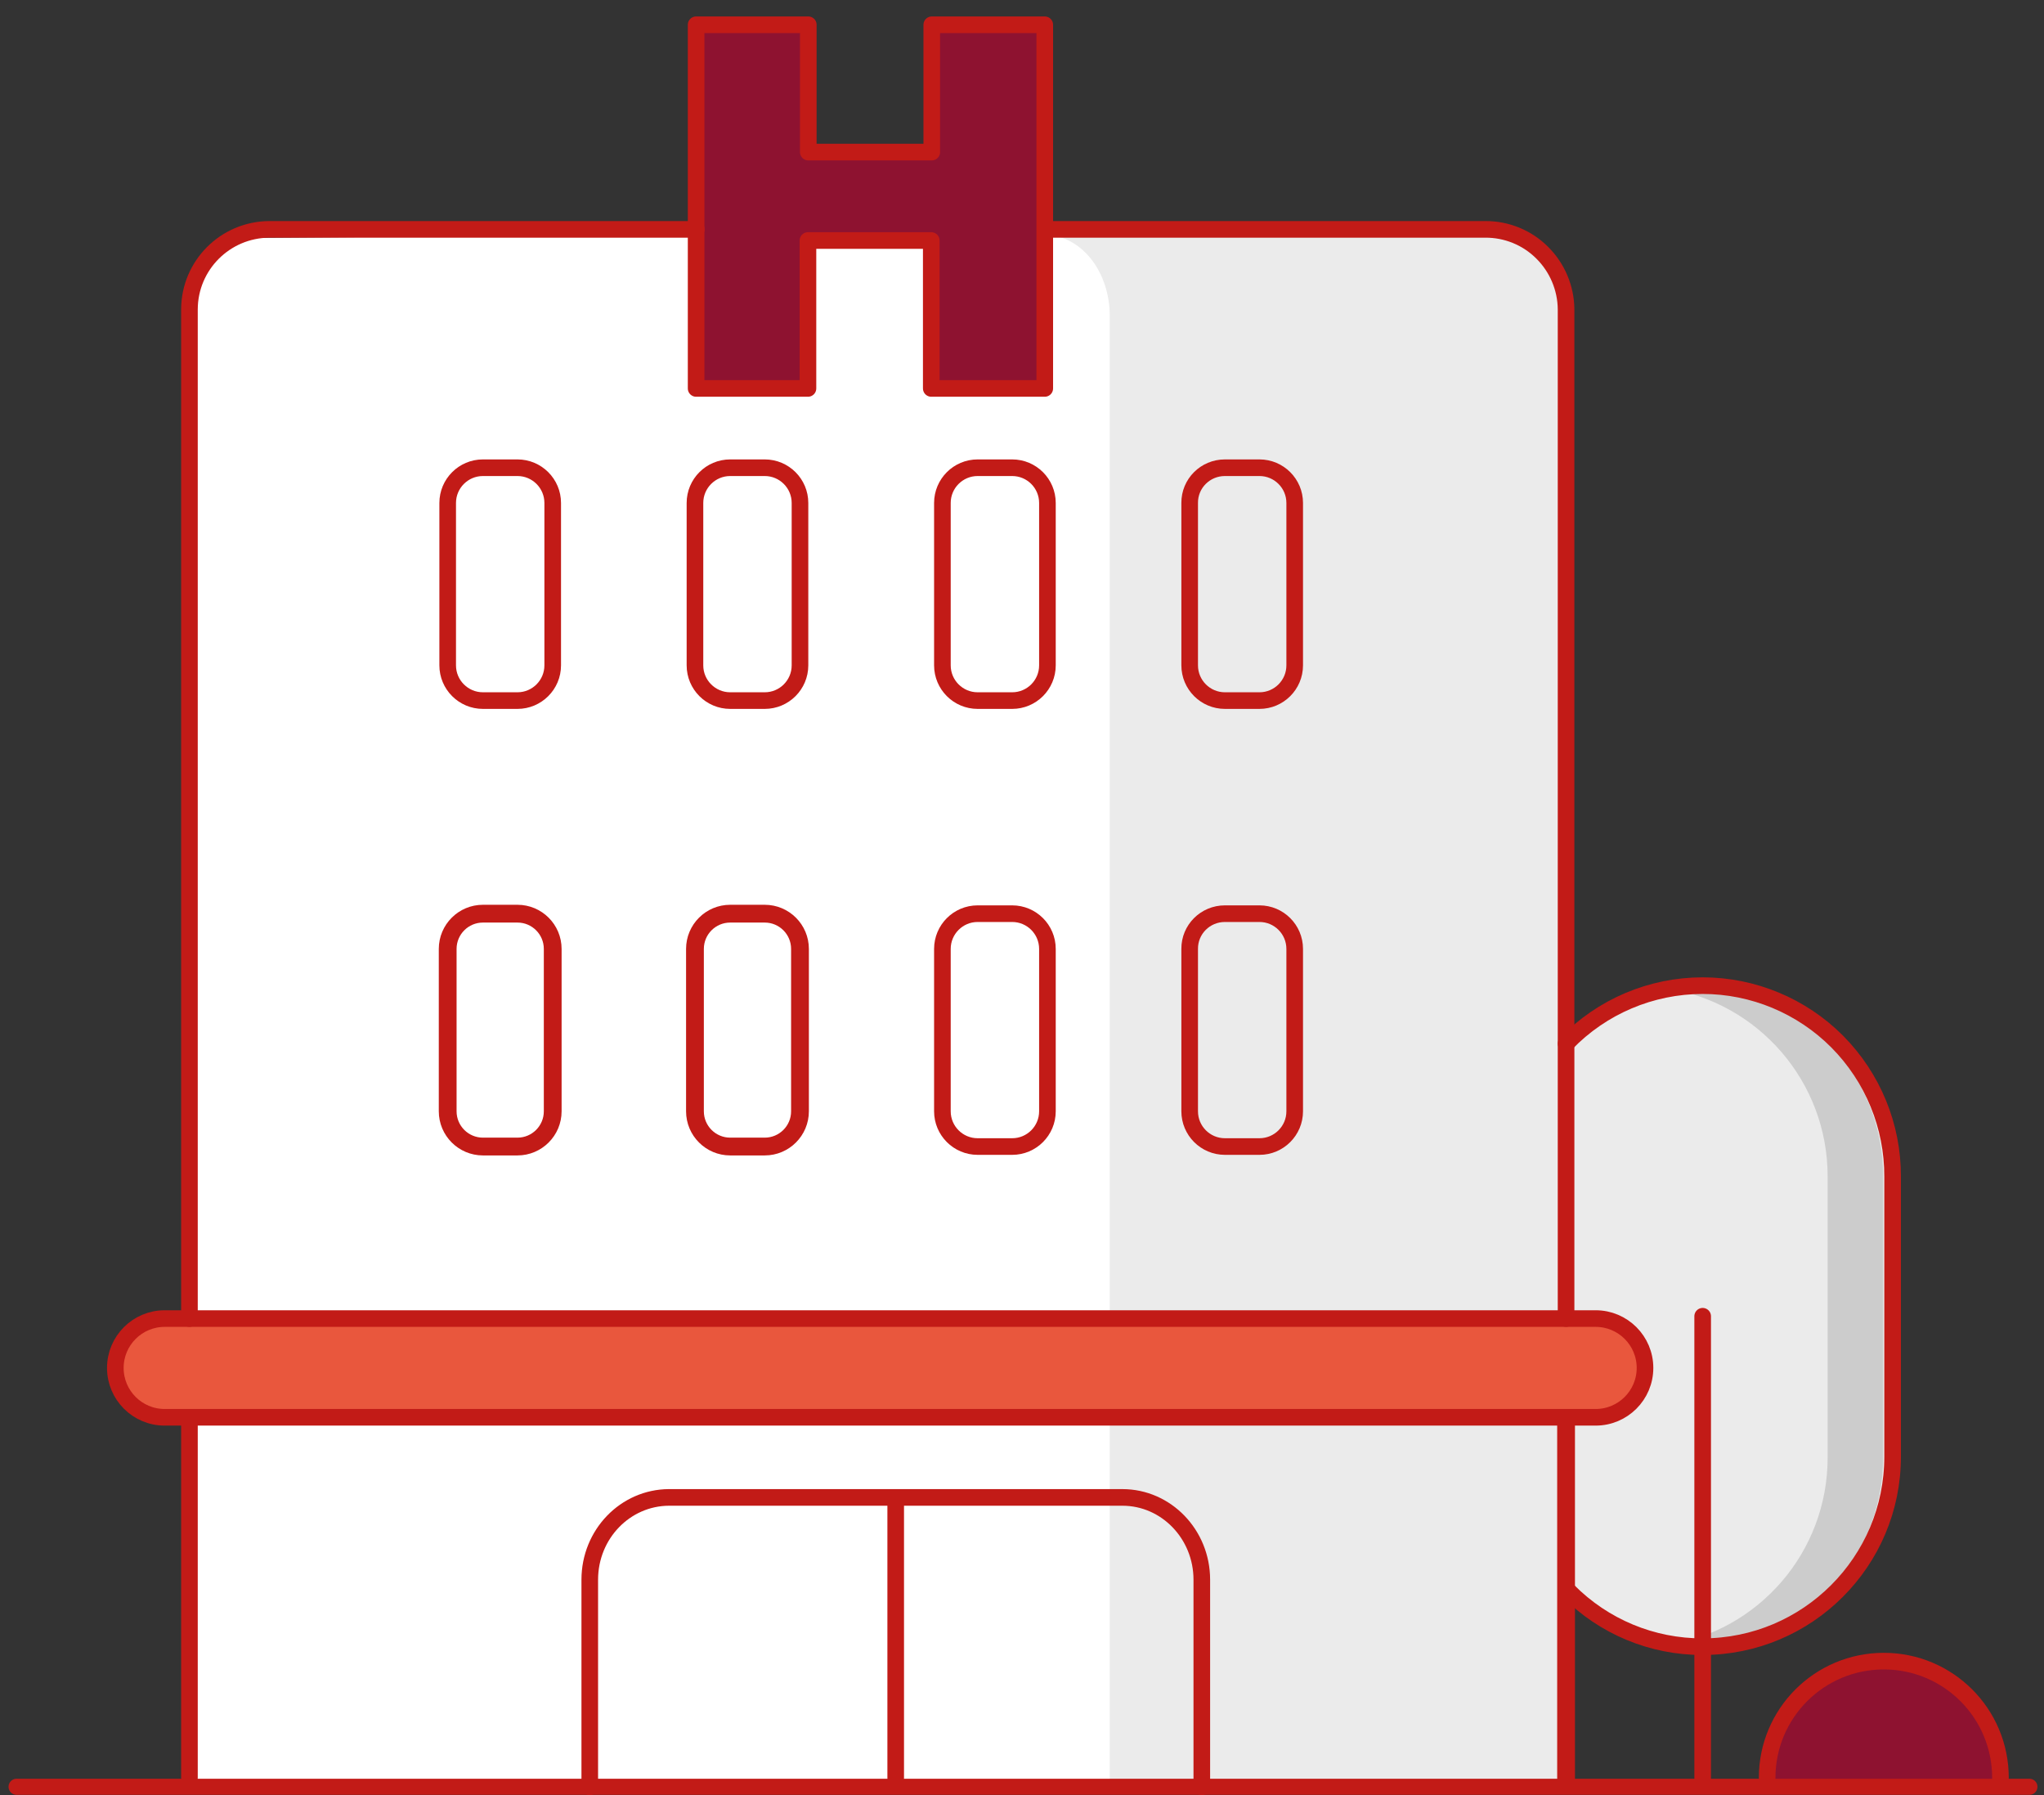 <svg xmlns="http://www.w3.org/2000/svg" width="123px" height="108px" viewBox="0 0 123 108" fill="none" aria-hidden="true"><rect x="0" y="0" width="123" height="108" fill="#333333" stroke="none"/><defs><linearGradient class="cerosgradient" data-cerosgradient="true" id="CerosGradient_id03297697b" gradientUnits="userSpaceOnUse" x1="50%" y1="100%" x2="50%" y2="0%"><stop offset="0%" stop-color="#d1d1d1"/><stop offset="100%" stop-color="#d1d1d1"/></linearGradient><linearGradient/></defs>
<path d="M11.73 17.85C11.74 15.95 13.2 14.38 15.46 14.31L89.37 13.8C92.06 13.8 94.24 15.98 94.24 18.67V107.5H11.39L11.73 17.85Z" fill="white"/>
<path d="M73.71 28.14H75.79C76.96 28.14 77.91 29.09 77.91 30.26V40.03C77.91 41.2 76.96 42.15 75.79 42.15H73.71C72.54 42.15 71.59 41.2 71.59 40.03V30.26C71.58 29.09 72.53 28.14 73.71 28.14Z" fill="white"/>
<path d="M58.83 28.14H60.91C62.08 28.14 63.03 29.09 63.03 30.26V40.03C63.03 41.2 62.08 42.15 60.91 42.15H58.83C57.66 42.15 56.71 41.2 56.71 40.03V30.26C56.71 29.09 57.66 28.14 58.83 28.14Z" fill="white"/>
<path d="M43.94 28.14H46.02C47.19 28.14 48.14 29.09 48.14 30.26V40.03C48.14 41.2 47.19 42.15 46.02 42.15H43.94C42.77 42.15 41.82 41.2 41.82 40.03V30.26C41.82 29.09 42.77 28.14 43.94 28.14Z" fill="white"/>
<path d="M29.06 28.14H31.14C32.31 28.14 33.26 29.09 33.26 30.26V40.03C33.26 41.2 32.31 42.15 31.14 42.15H29.06C27.89 42.15 26.94 41.2 26.94 40.03V30.26C26.94 29.09 27.89 28.14 29.06 28.14Z" fill="white"/>
<path d="M73.71 54.97H75.79C76.96 54.97 77.91 55.92 77.91 57.09V66.86C77.91 68.03 76.96 68.98 75.79 68.98H73.71C72.54 68.98 71.59 68.03 71.59 66.86V57.09C71.58 55.92 72.53 54.97 73.71 54.97Z" fill="white"/>
<path d="M58.83 54.97H60.91C62.08 54.97 63.03 55.92 63.03 57.09V66.86C63.03 68.03 62.08 68.98 60.91 68.98H58.83C57.66 68.98 56.71 68.03 56.71 66.86V57.09C56.71 55.92 57.66 54.97 58.83 54.97Z" fill="white"/>
<path d="M43.94 54.97H46.02C47.19 54.97 48.14 55.92 48.14 57.09V66.86C48.14 68.03 47.19 68.98 46.02 68.98H43.94C42.77 68.98 41.82 68.03 41.82 66.86V57.09C41.82 55.92 42.77 54.97 43.94 54.97Z" fill="white"/>
<path d="M29.06 54.97H31.14C32.31 54.97 33.26 55.92 33.26 57.09V66.86C33.26 68.03 32.31 68.98 31.14 68.98H29.06C27.89 68.98 26.94 68.03 26.94 66.86V57.09C26.94 55.92 27.89 54.97 29.06 54.97Z" fill="white"/>
<path d="M90.28 14.13H62.87C63.91 14.13 64.9 14.64 65.64 15.56C66.37 16.47 66.78 17.71 66.78 19V107.25L94.2 107.5V19C94.2 16.31 92.44 14.13 90.28 14.13Z" fill="#EBEBEB"/>
<path d="M41.89 1.49H48.64V9.15H56.07V1.49H62.87V23.37H56.04V14.47H48.62V23.37H41.89V1.49Z" fill="#8E1230"/>
<path d="M94.24 62.83C96.39 60.6 99.36 59.34 102.46 59.34C105.5 59.34 108.42 60.56 110.56 62.71C112.7 64.87 113.9 67.79 113.89 70.83V87.68C113.89 93.99 108.77 99.11 102.46 99.11C99.42 99.12 96.51 97.91 94.37 95.75" fill="#EBEBEB"/>
<path d="M9.91 79.33H96.02C97.66 79.33 98.99 80.66 98.99 82.3C98.99 83.94 97.66 85.27 96.02 85.27H9.91C8.27 85.27 6.94 83.94 6.94 82.3C6.94 80.66 8.27 79.33 9.91 79.33Z" fill="#E9573D"/>
<path d="M101.87 59.32C101.31 59.33 100.76 59.37 100.21 59.45C105.83 60.28 109.99 65.11 109.98 70.79V87.66C110 93.35 105.84 98.18 100.21 99C100.76 99.09 101.32 99.13 101.87 99.13C108.19 99.13 113.31 94.01 113.32 87.7V70.79C113.33 67.75 112.13 64.83 109.98 62.68C107.83 60.53 104.91 59.32 101.87 59.32Z" fill="#CCCCCC"/>
<path d="M106.34 107.07C106.34 103.13 109.48 99.93 113.36 99.93C117.24 99.93 120.38 103.13 120.38 107.07" fill="#8E1230"/>
<path d="M120.38 106.96C120.38 103.08 117.24 99.94 113.36 99.94C109.48 99.94 106.34 103.08 106.34 106.96" stroke="#C21B17" stroke-linecap="round" stroke-linejoin="round"/>
<path fill-rule="evenodd" clip-rule="evenodd" d="M41.89 1.49H48.64V9.15H56.07V1.49H62.87V23.37H56.04V14.47H48.62V23.37H41.89V1.49Z" stroke="#C21B17" stroke-linecap="round" stroke-linejoin="round"/>
<path d="M1 107.5H122.12" stroke="#C21B17" stroke-width="0.97" stroke-linecap="round" stroke-linejoin="round"/>
<path d="M35.49 107.5V95.04C35.49 92.31 37.62 90.1 40.26 90.09H67.54C70.18 90.09 72.32 92.31 72.32 95.04V107.5" stroke="#C21B17" stroke-linecap="round" stroke-linejoin="round"/>
<path fill-rule="evenodd" clip-rule="evenodd" d="M9.91 79.33H96.02C97.66 79.33 98.99 80.66 98.99 82.3V82.3C98.99 83.94 97.66 85.27 96.02 85.27H9.91C8.27 85.27 6.94 83.94 6.94 82.3V82.3C6.94 80.66 8.27 79.33 9.91 79.33Z" stroke="#C21B17" stroke-linecap="round" stroke-linejoin="round"/>
<path d="M94.24 62.79C96.39 60.56 99.36 59.3 102.46 59.3V59.3C105.5 59.3 108.42 60.52 110.56 62.67C112.7 64.83 113.9 67.75 113.89 70.79V87.64C113.89 93.95 108.77 99.07 102.46 99.07V99.07C99.42 99.08 96.51 97.87 94.37 95.71" stroke="#C21B17" stroke-linecap="round" stroke-linejoin="round"/>
<path d="M102.46 79.19V106.96" stroke="#C21B17" stroke-linecap="round" stroke-linejoin="round"/>
<path fill-rule="evenodd" clip-rule="evenodd" d="M58.83 54.97H60.91C62.08 54.97 63.03 55.92 63.03 57.09V66.86C63.03 68.03 62.08 68.98 60.91 68.98H58.83C57.66 68.98 56.71 68.03 56.71 66.86V57.09C56.71 55.92 57.66 54.97 58.83 54.97Z" stroke="#C21B17" stroke-linecap="round" stroke-linejoin="round"/>
<path fill-rule="evenodd" clip-rule="evenodd" d="M43.94 54.97H46.02C47.19 54.97 48.14 55.92 48.14 57.09V66.86C48.14 68.03 47.19 68.98 46.02 68.98H43.94C42.77 68.98 41.82 68.03 41.82 66.86V57.09C41.82 55.92 42.77 54.97 43.94 54.97Z" stroke="#C21B17" stroke-width="1.07" stroke-linecap="round" stroke-linejoin="round"/>
<path fill-rule="evenodd" clip-rule="evenodd" d="M29.06 54.97H31.14C32.31 54.97 33.26 55.92 33.26 57.09V66.86C33.26 68.03 32.31 68.98 31.14 68.98H29.06C27.89 68.98 26.94 68.03 26.94 66.86V57.09C26.94 55.92 27.89 54.97 29.06 54.97Z" stroke="#C21B17" stroke-width="1.07" stroke-linecap="round" stroke-linejoin="round"/>
<path d="M11.4 106.96V85.44" stroke="#C21B17" stroke-linecap="round" stroke-linejoin="round"/>
<path d="M94.24 106.96V85.44" stroke="#C21B17" stroke-width="1.07" stroke-linecap="round" stroke-linejoin="round"/>
<path d="M53.9 90.15V106.96" stroke="#C21B17" stroke-linecap="round" stroke-linejoin="round"/>
<path fill-rule="evenodd" clip-rule="evenodd" d="M43.94 28.14H46.02C47.19 28.14 48.14 29.09 48.14 30.26V40.03C48.14 41.2 47.19 42.15 46.02 42.15H43.94C42.77 42.15 41.82 41.2 41.82 40.03V30.26C41.82 29.09 42.77 28.14 43.94 28.14Z" stroke="#C21B17" stroke-linecap="round" stroke-linejoin="round"/>
<path fill-rule="evenodd" clip-rule="evenodd" d="M58.83 28.14H60.91C62.08 28.14 63.03 29.09 63.03 30.26V40.03C63.03 41.2 62.08 42.15 60.91 42.15H58.83C57.66 42.15 56.71 41.2 56.71 40.03V30.26C56.71 29.09 57.66 28.14 58.83 28.14Z" stroke="#C21B17" stroke-linecap="round" stroke-linejoin="round"/>
<path fill-rule="evenodd" clip-rule="evenodd" d="M73.71 28.14H75.79C76.96 28.14 77.91 29.09 77.91 30.26V40.03C77.91 41.2 76.96 42.15 75.79 42.15H73.71C72.54 42.15 71.59 41.2 71.59 40.03V30.26C71.58 29.09 72.53 28.14 73.71 28.14Z" stroke="#C21B17"/>
<path fill-rule="evenodd" clip-rule="evenodd" d="M29.06 28.14H31.14C32.31 28.14 33.26 29.09 33.26 30.26V40.03C33.26 41.2 32.31 42.15 31.14 42.15H29.06C27.89 42.15 26.94 41.2 26.94 40.03V30.26C26.94 29.09 27.89 28.14 29.06 28.14Z" stroke="#C21B17"/>
<path fill-rule="evenodd" clip-rule="evenodd" d="M73.71 54.97H75.79C76.96 54.97 77.91 55.92 77.91 57.09V66.86C77.91 68.03 76.96 68.98 75.79 68.98H73.71C72.54 68.98 71.59 68.03 71.59 66.86V57.09C71.58 55.92 72.53 54.97 73.71 54.97Z" stroke="#C21B17"/>
<path d="M63.03 13.8H89.37C90.65 13.79 91.89 14.29 92.8 15.2C93.71 16.1 94.23 17.33 94.24 18.61V79.33" stroke="#C21B17" stroke-linecap="round" stroke-linejoin="round"/>
<path d="M11.4 79.33V18.61C11.41 15.96 13.55 13.82 16.2 13.8H41.9" stroke="#C21B17" stroke-linecap="round" stroke-linejoin="round"/>
</svg>